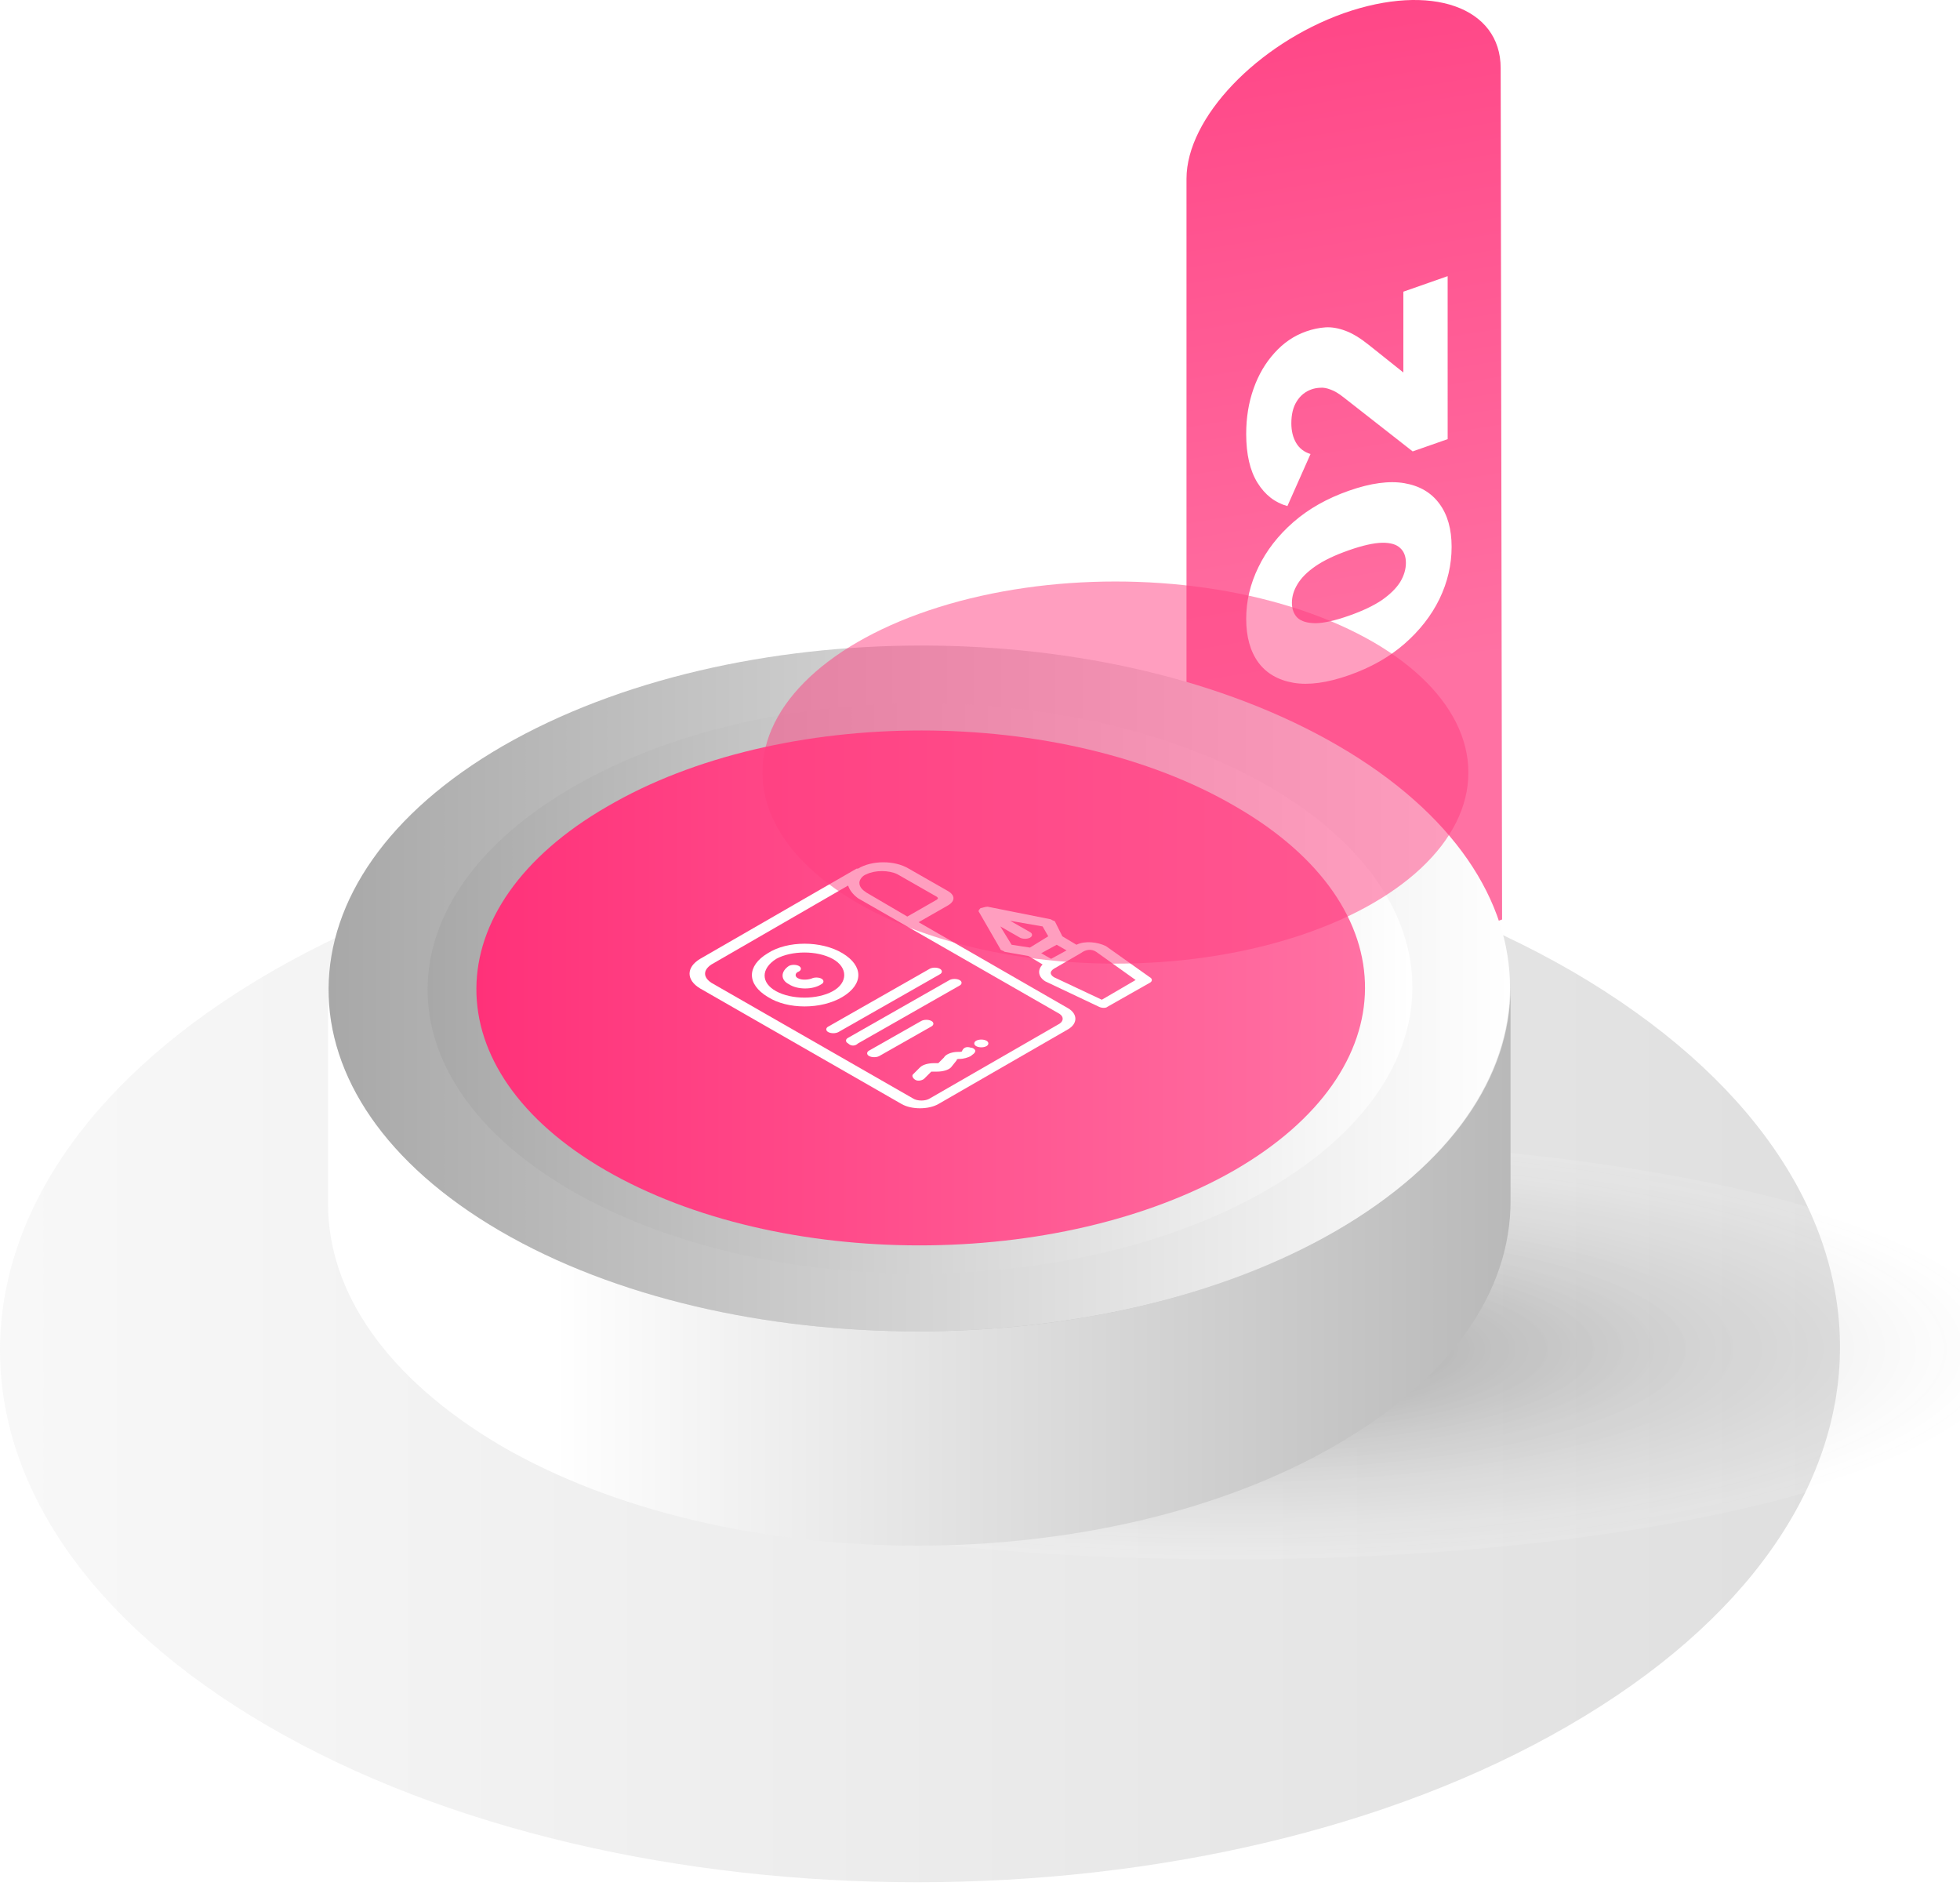 <svg width="236" height="227" viewBox="0 0 236 227" fill="none" xmlns="http://www.w3.org/2000/svg">
<path d="M180.864 110.686L142.864 124V21.517C142.864 14.189 151.384 5.313 161.778 1.598C172.343 -2.118 180.693 0.875 180.693 8.203L180.864 110.686Z" fill="url(#paint0_linear_1562_30426)"/>
<path d="M174.786 65.827C174.786 67.987 174.3 70.078 173.326 72.099C172.352 74.096 170.948 75.896 169.113 77.499C167.279 79.102 165.048 80.363 162.42 81.284C159.793 82.205 157.562 82.506 155.727 82.189C153.893 81.872 152.488 81.056 151.514 79.741C150.54 78.403 150.053 76.653 150.053 74.493C150.053 72.357 150.54 70.29 151.514 68.293C152.487 66.272 153.892 64.46 155.726 62.857C157.561 61.254 159.792 59.993 162.419 59.072C165.046 58.151 167.277 57.85 169.112 58.167C170.947 58.484 172.351 59.312 173.325 60.651C174.299 61.965 174.786 63.691 174.786 65.827ZM169.282 67.755C169.282 66.987 169.056 66.395 168.603 65.978C168.15 65.536 167.425 65.322 166.428 65.335C165.409 65.356 164.073 65.657 162.419 66.236C160.743 66.823 159.407 67.46 158.411 68.145C157.414 68.83 156.689 69.552 156.236 70.311C155.783 71.045 155.557 71.797 155.557 72.565C155.557 73.333 155.784 73.937 156.237 74.379C156.69 74.796 157.414 75.01 158.411 75.021C159.408 75.007 160.744 74.707 162.42 74.12C164.073 73.541 165.41 72.904 166.429 72.211C167.425 71.502 168.15 70.78 168.603 70.046C169.056 69.287 169.282 68.523 169.282 67.755ZM174.31 52.863L170.097 54.339L161.773 47.824C161.184 47.358 160.663 47.049 160.21 46.895C159.757 46.718 159.349 46.645 158.987 46.676C158.602 46.691 158.251 46.754 157.933 46.865C157.163 47.135 156.563 47.621 156.133 48.324C155.703 49.003 155.487 49.882 155.488 50.962C155.488 51.874 155.68 52.659 156.065 53.316C156.45 53.973 157.028 54.418 157.798 54.653L155.013 60.921C153.518 60.508 152.317 59.573 151.411 58.114C150.505 56.656 150.052 54.691 150.052 52.219C150.052 50.275 150.346 48.468 150.935 46.797C151.523 45.127 152.361 43.693 153.449 42.496C154.536 41.275 155.815 40.407 157.287 39.891C158.058 39.621 158.828 39.459 159.598 39.406C160.345 39.36 161.149 39.498 162.01 39.82C162.848 40.127 163.788 40.697 164.83 41.532L171.354 46.735L168.975 48.756L168.975 35.112L174.308 33.243L174.31 52.863Z" fill="white"/>
<path opacity="0.43" d="M32.711 116.951C-10.733 142.067 -10.903 182.626 32.202 207.743C75.307 232.859 145.565 232.859 188.84 207.743C232.284 182.626 232.454 142.067 189.349 116.951C146.244 92.004 75.986 92.004 32.711 116.951Z" fill="url(#paint1_linear_1562_30426)"/>
<path opacity="0.31" d="M148.111 187.719C95.812 187.719 53.416 176.399 53.416 162.433C53.416 148.468 95.812 137.147 148.111 137.147C200.41 137.147 242.806 148.468 242.806 162.433C242.806 176.399 200.41 187.719 148.111 187.719Z" fill="url(#paint2_radial_1562_30426)"/>
<path d="M39.5 119.158V144.953C39.5 155.474 46.458 165.826 60.204 173.972C87.866 190.094 133.007 190.094 160.839 173.972C174.924 165.826 181.882 155.305 181.882 144.613V118.818C181.882 129.51 174.924 140.031 160.839 148.177C133.007 164.299 87.866 164.299 60.204 148.177C46.458 140.031 39.67 129.679 39.5 119.158Z" fill="url(#paint3_linear_1562_30426)"/>
<path d="M60.543 89.799C32.712 105.921 32.542 132.055 60.204 148.177C87.865 164.299 133.007 164.299 160.839 148.177C188.67 132.055 188.84 105.921 161.178 89.799C133.516 73.677 88.544 73.677 60.543 89.799Z" fill="url(#paint4_linear_1562_30426)"/>
<path d="M69.028 94.72C45.778 108.126 45.609 129.848 68.688 143.255C91.768 156.662 129.273 156.662 152.523 143.255C175.772 129.848 175.942 108.126 152.862 94.72C129.782 81.313 92.108 81.313 69.028 94.72Z" fill="url(#paint5_linear_1562_30426)"/>
<path d="M73.1 97.097C52.227 109.146 52.057 128.831 72.931 140.88C93.804 152.929 127.575 152.929 148.619 140.88C169.493 128.831 169.662 109.146 148.789 97.097C127.915 84.878 93.974 84.878 73.1 97.097Z" fill="url(#paint6_linear_1562_30426)"/>
<path d="M112.982 132.904L128.594 123.909C129.782 123.23 129.782 122.043 128.594 121.364L110.606 111.012L114.169 108.975C115.018 108.466 115.018 107.787 114.169 107.278L109.418 104.563C107.721 103.545 105.005 103.545 103.308 104.563C103.308 104.563 103.308 104.563 103.139 104.563L84.301 115.424C82.604 116.442 82.604 117.97 84.301 118.988L108.569 132.904C109.757 133.582 111.794 133.582 112.982 132.904ZM104.327 107.448C103.817 107.109 103.478 106.769 103.478 106.26C103.478 105.921 103.817 105.412 104.327 105.242C105.345 104.733 107.042 104.733 108.06 105.242L112.812 107.957C112.982 108.127 112.982 108.127 112.812 108.296L109.248 110.333L104.327 107.448ZM85.659 118.309C84.641 117.63 84.641 116.782 85.659 116.103L102.12 106.599C102.29 107.109 102.63 107.618 103.308 108.127L127.576 122.043C128.085 122.382 128.085 122.891 127.576 123.231L111.963 132.225C111.454 132.564 110.436 132.564 109.927 132.225L85.659 118.309Z" fill="white"/>
<path d="M101.441 120.007C103.987 118.479 103.987 116.273 101.441 114.746C98.896 113.219 94.823 113.219 92.447 114.746C89.901 116.273 89.901 118.479 92.447 120.007C94.823 121.534 98.896 121.534 101.441 120.007ZM93.465 115.425C95.332 114.406 98.387 114.406 100.254 115.425C102.12 116.443 102.12 118.31 100.254 119.328C98.387 120.346 95.332 120.346 93.465 119.328C91.599 118.31 91.599 116.613 93.465 115.425Z" fill="white"/>
<path d="M98.896 118.479C99.235 118.309 99.235 117.97 98.896 117.8C98.556 117.631 98.047 117.631 97.708 117.8C97.199 117.97 96.52 117.97 96.18 117.8C95.671 117.631 95.671 117.122 96.18 116.952C96.52 116.782 96.52 116.443 96.18 116.273C95.841 116.103 95.332 116.103 94.993 116.273C93.974 116.952 93.974 117.97 94.993 118.479C96.011 119.158 97.877 119.158 98.896 118.479Z" fill="white"/>
<path d="M100.933 124.248L113.151 117.29C113.491 117.12 113.491 116.781 113.151 116.611C112.812 116.441 112.303 116.441 111.963 116.611L99.745 123.569C99.405 123.739 99.405 124.078 99.745 124.248C100.084 124.417 100.593 124.417 100.933 124.248Z" fill="white"/>
<path d="M103.309 125.606L115.527 118.648C115.867 118.479 115.867 118.139 115.527 117.97C115.188 117.8 114.679 117.8 114.339 117.97L102.121 124.928C101.781 125.097 101.781 125.437 102.121 125.606C102.46 125.946 102.969 125.946 103.309 125.606Z" fill="white"/>
<path d="M105.854 127.134L112.133 123.57C112.472 123.4 112.472 123.061 112.133 122.891C111.794 122.721 111.285 122.721 110.945 122.891L104.666 126.455C104.327 126.625 104.327 126.964 104.666 127.134C105.005 127.303 105.515 127.303 105.854 127.134Z" fill="white"/>
<path d="M118.073 109.315C117.903 109.485 117.733 109.655 117.903 109.825L120.449 114.237C120.449 114.407 120.788 114.407 120.958 114.576L123.843 115.085L125.54 116.104C124.861 116.782 125.031 117.631 125.879 118.14L132.328 121.195C132.667 121.364 133.177 121.364 133.346 121.195L138.437 118.31C138.777 118.14 138.777 117.801 138.437 117.631L133.177 113.898C132.158 113.388 130.631 113.219 129.613 113.728L127.916 112.71L127.067 111.013C127.067 110.843 126.728 110.843 126.558 110.673L118.921 109.146C118.582 109.146 118.243 109.315 118.073 109.315ZM131.989 114.576L136.74 117.97L132.667 120.346L126.898 117.631C126.388 117.292 126.388 116.952 126.898 116.613L130.122 114.746C130.801 114.237 131.48 114.237 131.989 114.576ZM126.558 115.425L125.37 114.746L127.237 113.728L128.425 114.407L126.558 115.425ZM121.637 110.843L125.54 111.522L126.219 112.71L124.013 114.067L121.806 113.728L120.449 111.522L122.825 112.879C123.164 113.049 123.673 113.049 124.013 112.879C124.352 112.71 124.352 112.37 124.013 112.2L121.637 110.843Z" fill="white"/>
<path d="M115.866 126.453C115.866 126.623 115.696 126.623 115.357 126.623C114.508 126.623 113.829 126.963 113.66 127.302L112.981 127.981H112.811H112.472C111.793 127.981 111.114 128.151 110.775 128.49L109.926 129.338C109.757 129.508 109.926 129.848 110.266 130.017C110.605 130.187 111.114 130.017 111.284 129.848L112.132 128.999C112.132 128.999 112.302 128.999 112.472 128.999H112.811C113.49 128.999 114.169 128.829 114.508 128.49L115.187 127.641C115.187 127.472 115.357 127.472 115.527 127.472C116.036 127.472 116.545 127.302 116.884 127.132C117.054 126.963 117.393 126.793 117.393 126.623C117.563 126.453 117.224 126.114 116.884 126.114C116.375 125.944 116.036 126.114 115.866 126.453Z" fill="white"/>
<path d="M117.564 125.267C117.225 125.437 117.225 125.776 117.564 125.946C117.903 126.115 118.412 126.115 118.752 125.946C119.091 125.776 119.091 125.437 118.752 125.267C118.412 125.097 117.903 125.097 117.564 125.267Z" fill="white"/>
<g filter="url(#filter0_f_1562_30426)">
<ellipse cx="42.5" cy="23" rx="42.5" ry="23" transform="matrix(-1 0 0 1 176.806 70)" fill="#FF3E81" fill-opacity="0.5"/>
</g>
<defs>
<filter id="filter0_f_1562_30426" x="23.806" y="2" width="221" height="182" filterUnits="userSpaceOnUse" color-interpolation-filters="sRGB">
<feFlood flood-opacity="0" result="BackgroundImageFix"/>
<feBlend mode="normal" in="SourceGraphic" in2="BackgroundImageFix" result="shape"/>
<feGaussianBlur stdDeviation="34" result="effect1_foregroundBlur_1562_30426"/>
</filter>
<linearGradient id="paint0_linear_1562_30426" x1="184.907" y1="117.107" x2="159.325" y2="-40.536" gradientUnits="userSpaceOnUse">
<stop offset="0.24" stop-color="#FF71A3"/>
<stop offset="1" stop-color="#FF3179"/>
<stop offset="1" stop-color="#FF3179"/>
</linearGradient>
<linearGradient id="paint1_linear_1562_30426" x1="-57.587" y1="162.393" x2="271.067" y2="162.393" gradientUnits="userSpaceOnUse">
<stop stop-color="white"/>
<stop offset="1" stop-color="#A8A8A8"/>
</linearGradient>
<radialGradient id="paint2_radial_1562_30426" cx="0" cy="0" r="1" gradientUnits="userSpaceOnUse" gradientTransform="translate(148.136 162.395) rotate(90) scale(25.268 94.652)">
<stop/>
<stop offset="1" stop-color="white" stop-opacity="0.35"/>
</radialGradient>
<linearGradient id="paint3_linear_1562_30426" x1="39.401" y1="152.34" x2="209.582" y2="152.34" gradientUnits="userSpaceOnUse">
<stop offset="0.16" stop-color="white"/>
<stop offset="1" stop-color="#A8A8A8"/>
</linearGradient>
<linearGradient id="paint4_linear_1562_30426" x1="181.915" y1="118.916" x2="39.568" y2="118.916" gradientUnits="userSpaceOnUse">
<stop stop-color="white"/>
<stop offset="1" stop-color="#A8A8A8"/>
</linearGradient>
<linearGradient id="paint5_linear_1562_30426" x1="170.013" y1="118.915" x2="51.468" y2="118.915" gradientUnits="userSpaceOnUse">
<stop stop-color="white"/>
<stop offset="1" stop-color="#A8A8A8"/>
</linearGradient>
<linearGradient id="paint6_linear_1562_30426" x1="164.209" y1="118.916" x2="57.271" y2="118.916" gradientUnits="userSpaceOnUse">
<stop stop-color="#FF71A3"/>
<stop offset="1" stop-color="#FF3179"/>
</linearGradient>
</defs>
</svg>
